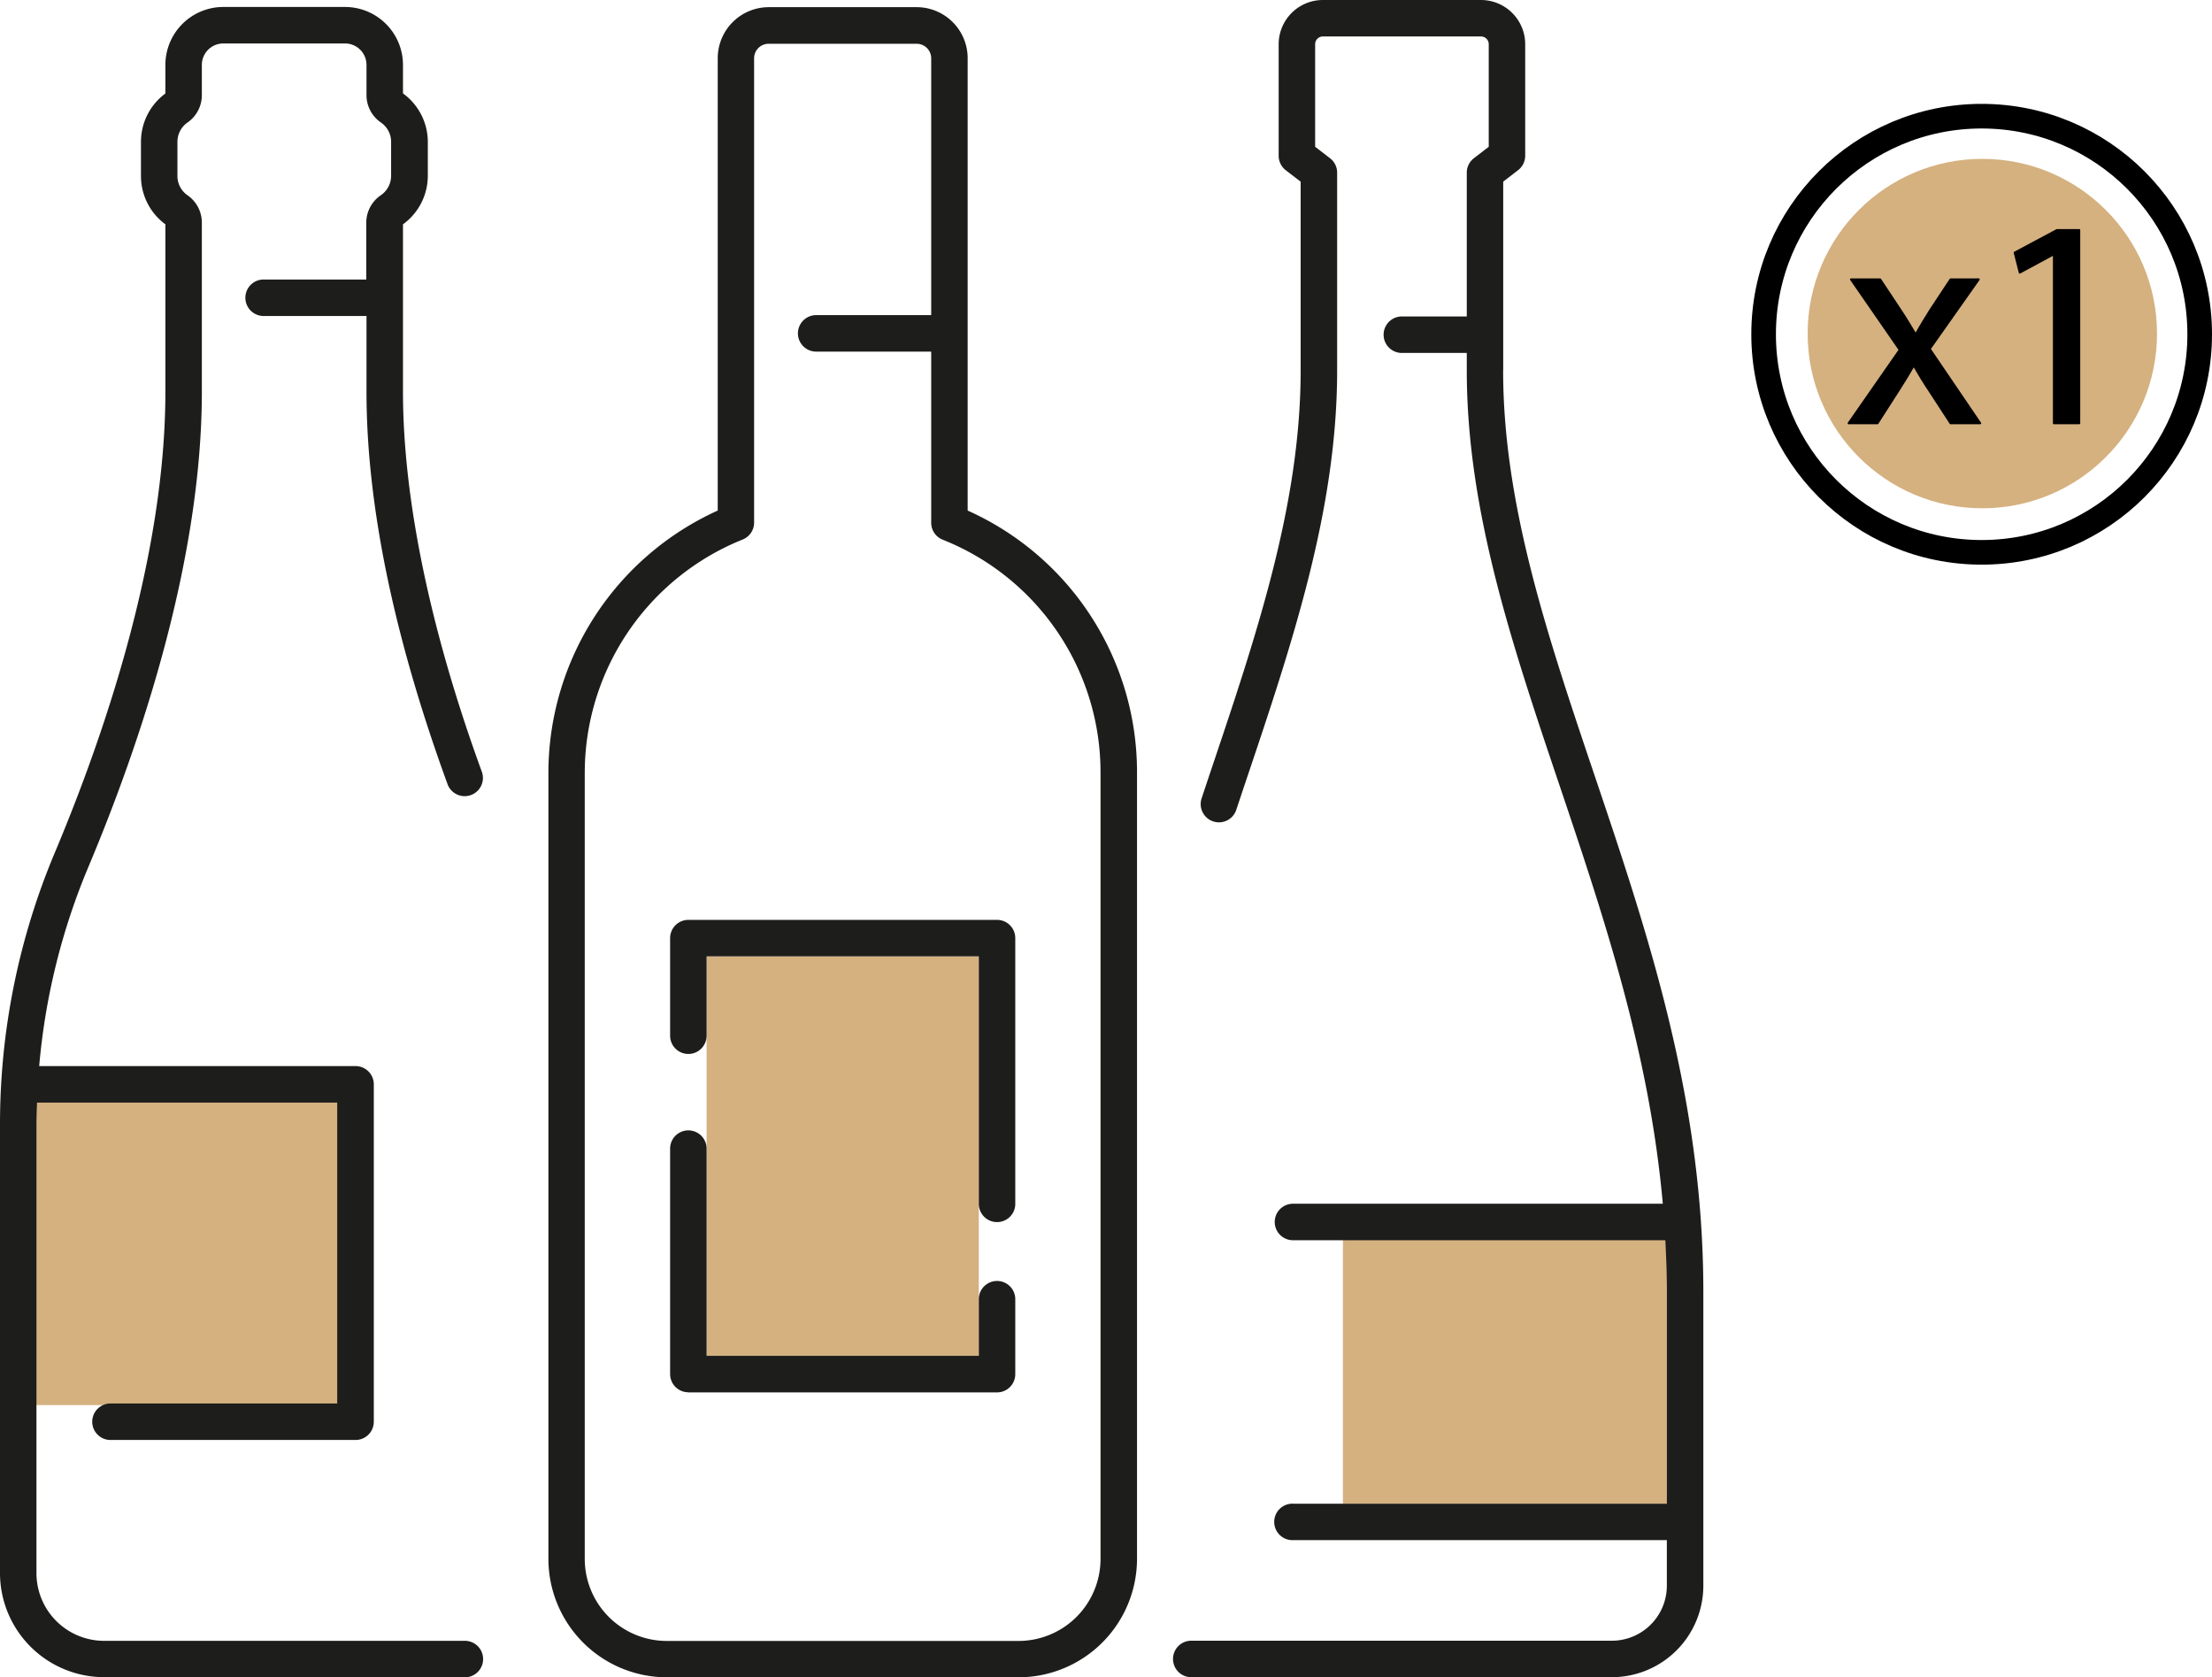 <svg xmlns="http://www.w3.org/2000/svg" xmlns:xlink="http://www.w3.org/1999/xlink" viewBox="0 0 808.76 613.15"><defs><style>.cls-1,.cls-5,.cls-6{fill:none;}.cls-2{fill:#d5b180;}.cls-3{fill:#1d1d1b;}.cls-4{clip-path:url(#clip-path);}.cls-5,.cls-6{stroke:#000;}.cls-5{stroke-miterlimit:10;stroke-width:9px;}.cls-6{stroke-linejoin:round;stroke-width:0.75px;}</style><clipPath id="clip-path"><rect id="SVGID" class="cls-1" x="636" y="33.66" width="177.07" height="177.07"/></clipPath></defs><g class="Calque_2" data-name="Calque 2"><g class="Calque_1-2" data-name="Calque 1"><rect class="cls-2" x="10" y="396.15" width="117.5" height="117.5"/><rect class="cls-2" x="258.35" y="349.6" width="99.53" height="146.02"/><rect class="cls-2" x="491" y="446.48" width="118.44" height="103.23"/><path class="cls-3" d="M243.8,613.15H372.42a43.35,43.35,0,0,0,43.3-43.29V282.54a104.73,104.73,0,0,0-61.92-95.9V21.26A18.66,18.66,0,0,0,335.16,2.62H281.07a18.67,18.67,0,0,0-18.65,18.64V186.64a105.37,105.37,0,0,0-61.91,95.9V569.86a43.34,43.34,0,0,0,43.29,43.29m-30-330.61a92,92,0,0,1,57.73-85.31,6.66,6.66,0,0,0,4.19-6.18V21.26A5.31,5.31,0,0,1,281.07,16h54.09a5.32,5.32,0,0,1,5.31,5.31v93.89h-41.8a6.67,6.67,0,1,0,0,13.33h41.8v62.57a6.65,6.65,0,0,0,4.18,6.18,91.5,91.5,0,0,1,57.73,85.31V569.86a30,30,0,0,1-30,30H243.8a30,30,0,0,1-30-30Z"/><path class="cls-3" d="M251.68,385.28a6.67,6.67,0,0,0,6.67-6.67v-29h99.53v90.21a6.67,6.67,0,1,0,13.33,0V342.93a6.66,6.66,0,0,0-6.67-6.66H251.68a6.67,6.67,0,0,0-6.67,6.66v35.68a6.67,6.67,0,0,0,6.67,6.67"/><path class="cls-3" d="M251.68,509H364.54a6.67,6.67,0,0,0,6.67-6.67V474.68a6.67,6.67,0,0,0-13.33,0v20.94H258.35V419.89a6.67,6.67,0,0,0-13.34,0v82.4a6.67,6.67,0,0,0,6.67,6.67"/><path class="cls-3" d="M169.71,613.15a6.67,6.67,0,1,0,0-13.33H38.05A24.75,24.75,0,0,1,13.33,575.1V411.53c0-2.84.11-5.66.21-8.47H123.29v110H40.65a6.67,6.67,0,1,0,0,13.33H130a6.67,6.67,0,0,0,6.67-6.67V396.39a6.67,6.67,0,0,0-6.67-6.67H14.33a241.71,241.71,0,0,1,17.92-72.65c19-45.14,41.55-112,41.55-173.88V81.39a12.16,12.16,0,0,0-5.23-10,8.57,8.57,0,0,1-3.7-7.05V51.84a8.57,8.57,0,0,1,3.7-7.06,12.15,12.15,0,0,0,5.23-10V23.72a7.84,7.84,0,0,1,7.83-7.83h44.5A7.84,7.84,0,0,1,134,23.72V34.77a12.12,12.12,0,0,0,5.17,9.94l.16.11A8.57,8.57,0,0,1,143,51.91V64.27a8.6,8.6,0,0,1-3.77,7.11,12.13,12.13,0,0,0-5.31,10v20.8H96.64a6.67,6.67,0,1,0,0,13.33H134v27.65c0,41.39,10,89.75,29.72,143.73a6.67,6.67,0,0,0,12.52-4.58c-18.91-51.76-28.9-99.88-28.9-139.15V82a21.91,21.91,0,0,0,9.08-17.76V51.91a21.92,21.92,0,0,0-9.08-17.76V23.72A21.2,21.2,0,0,0,126.13,2.55H81.63A21.19,21.19,0,0,0,60.47,23.72V34.18a21.93,21.93,0,0,0-8.93,17.66V64.35A21.91,21.91,0,0,0,60.47,82v61.19c0,59.7-22,124.71-40.52,168.72A255.93,255.93,0,0,0,0,411.53V575.1a38.09,38.09,0,0,0,38.05,38Z"/><path class="cls-3" d="M549.61,135.39v-69l5.44-4.18a6.69,6.69,0,0,0,2.6-5.29V16.16A16.18,16.18,0,0,0,541.49,0H483.67a16.18,16.18,0,0,0-16.16,16.16V56.94a6.69,6.69,0,0,0,2.6,5.29l5.44,4.18v69c0,48.91-16.13,96.75-33.2,147.4l-3,9A6.67,6.67,0,1,0,452,296.07l3-9c17.43-51.71,33.89-100.56,33.89-151.66V63.12a6.66,6.66,0,0,0-2.6-5.28l-5.44-4.18V16.16a2.83,2.83,0,0,1,2.83-2.83h57.82a2.83,2.83,0,0,1,2.82,2.83v37.5l-5.43,4.18a6.66,6.66,0,0,0-2.6,5.28v52.57h-24a6.67,6.67,0,0,0,0,13.33h24v6.37c0,51.1,16.46,99.94,33.89,151.65,16.22,48.14,32.86,97.68,37.78,153H473a6.67,6.67,0,1,0,0,13.33H608.89c.33,6.22.55,12.49.55,18.86v77.46H473A6.67,6.67,0,1,0,473,563H609.44v16.69a20.12,20.12,0,0,1-20.09,20.09H435.81a6.67,6.67,0,1,0,0,13.33H589.35a33.46,33.46,0,0,0,33.43-33.42V472.25c0-70.87-20.32-131.16-40-189.47-17.07-50.64-33.2-98.48-33.2-147.39"/><circle class="cls-2" cx="724.79" cy="121.94" r="63.87"/><g class="cls-4"><circle class="cls-5" cx="724.54" cy="122.19" r="79.72"/></g><path d="M687.42,102.14l7.5,11.3c2,2.93,3.58,5.65,5.32,8.58h.33c1.74-3.15,3.47-5.86,5.21-8.69l7.39-11.19h10.32l-17.93,25.42L724,154.72H713.17l-7.71-11.84c-2.07-3-3.81-6-5.65-9.13h-.22c-1.74,3.15-3.58,6-5.54,9.13l-7.6,11.84H675.91l18.68-26.83-17.81-25.75Z"/><path d="M751,93h-.22l-12.27,6.62-1.85-7.27,15.43-8.26h8.15v70.61H751Z"/><path class="cls-6" d="M676.78,102.14l17.81,25.75-18.68,26.83h10.54l7.6-11.84c2-3.15,3.8-6,5.54-9.13h.22c1.85,3.15,3.58,6.08,5.65,9.13l7.71,11.84H724l-18.46-27.16,17.92-25.42H713.17l-7.39,11.19c-1.74,2.82-3.47,5.54-5.21,8.69h-.33c-1.74-2.93-3.36-5.65-5.32-8.58l-7.49-11.3Z"/><polygon class="cls-6" points="750.97 154.72 760.21 154.72 760.21 84.11 752.06 84.11 736.63 92.36 738.48 99.64 750.75 93.02 750.97 93.02 750.97 154.72"/></g></g></svg>
